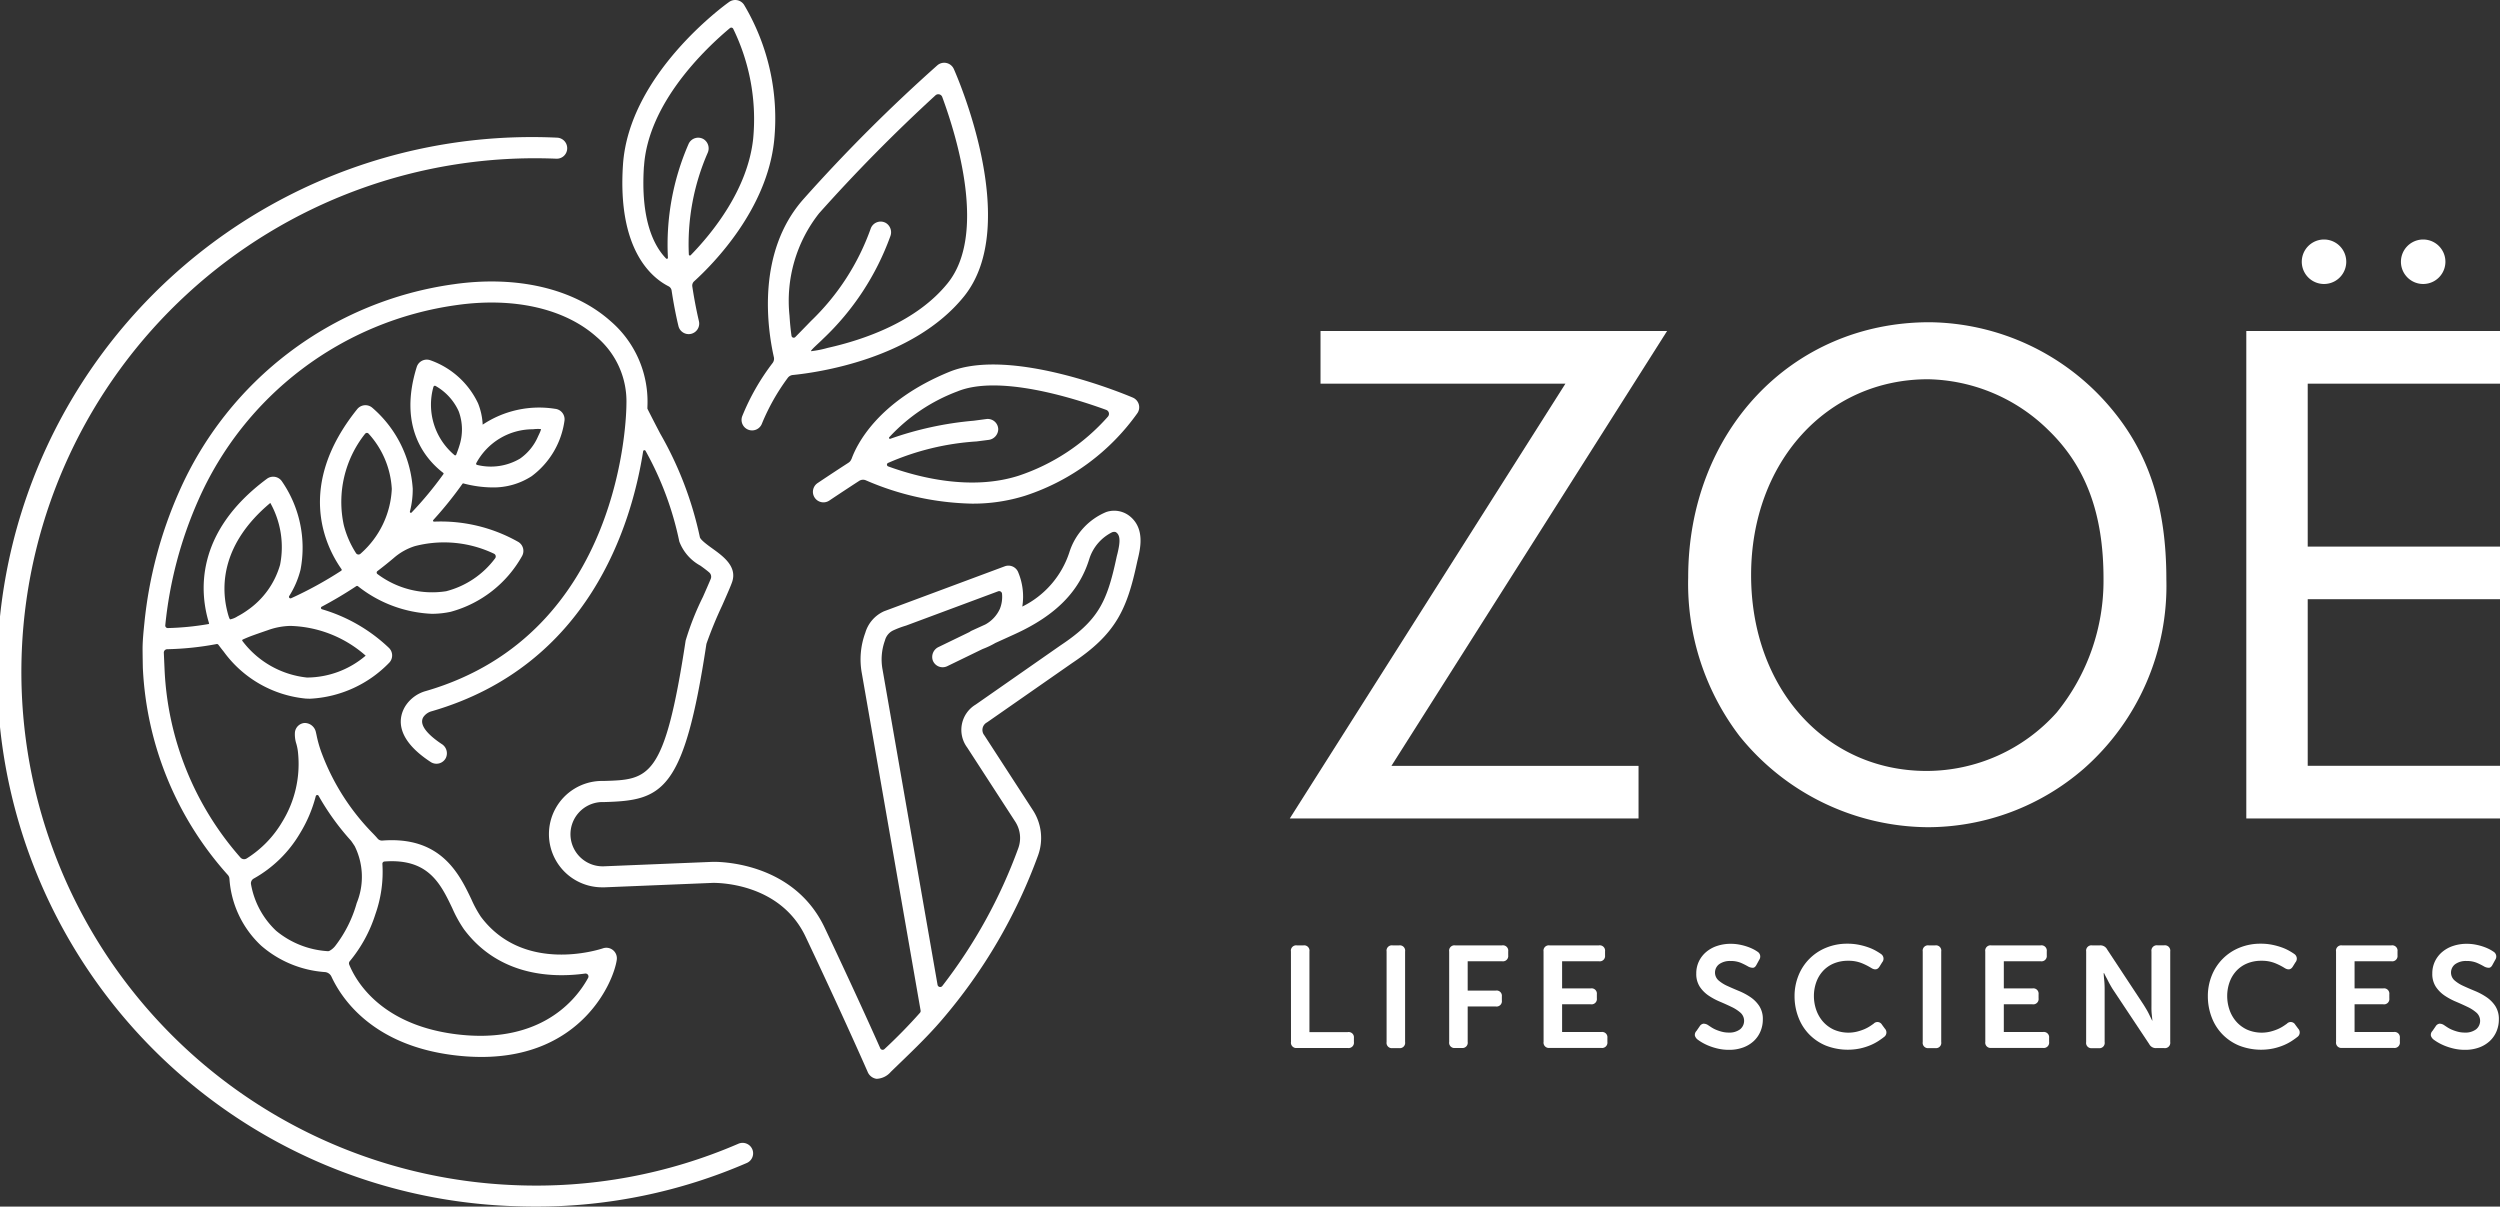 <svg id="Logo_Horizontal" data-name="Logo Horizontal" xmlns="http://www.w3.org/2000/svg" width="163" height="78.67" viewBox="0 0 163 78.67">
  <rect x="0" y="0" width="163" height="78.67" fill="#333333" stroke="none"/>
  <g id="Сгруппировать_1" data-name="Сгруппировать 1" transform="translate(84.095 15.631)">
    <path id="Контур_1" data-name="Контур 1" d="M314.023,117.711v3.43H291.285l17.971-28.349H293.288V89.361h22.595l-17.971,28.35Z" transform="translate(-291.285 -83.409)" fill="#fff"/>
    <path id="Контур_2" data-name="Контур 2" d="M397.176,93.113c2.574,3,3.718,6.528,3.718,11.292a15.886,15.886,0,0,1-5.387,12.34,15.54,15.54,0,0,1-10.153,3.812,15.9,15.9,0,0,1-12.3-5.956,16.39,16.39,0,0,1-3.337-10.339c0-9.482,6.721-16.629,15.731-16.629A15.646,15.646,0,0,1,397.176,93.113ZM373.819,104.12c0,7.385,4.862,12.769,11.441,12.769a11.393,11.393,0,0,0,8.485-3.812,13.623,13.623,0,0,0,3.051-8.719c0-4.24-1.144-7.337-3.623-9.72a11.474,11.474,0,0,0-7.818-3.288C378.728,91.35,373.819,96.782,373.819,104.12Z" transform="translate(-343.742 -82.254)" fill="#fff"/>
    <path id="Контур_3" data-name="Контур 3" d="M483.587,91.389h12.537V94.82H483.587v10.863h12.537v3.43H479.583V77.334h16.541v3.431H483.587ZM486.1,72.831a1.45,1.45,0,0,1-2.9-.028,1.45,1.45,0,0,1,2.9.028Zm6.465,0a1.45,1.45,0,0,1-2.9-.028,1.45,1.45,0,0,1,2.9.028Z" transform="translate(-417.219 -71.382)" fill="#fff"/>
  </g>
  <g id="Сгруппировать_2" data-name="Сгруппировать 2" transform="translate(84.169 61.53)">
    <path id="Контур_4" data-name="Контур 4" d="M291.509,210.767a.346.346,0,0,1,.387-.4h.433a.346.346,0,0,1,.386.4v5.255h2.5a.344.344,0,0,1,.4.383v.261a.348.348,0,0,1-.4.392H291.9a.346.346,0,0,1-.387-.4Z" transform="translate(-291.509 -210.259)" fill="#fff"/>
    <path id="Контур_5" data-name="Контур 5" d="M310.342,210.767a.345.345,0,0,1,.386-.4h.433a.346.346,0,0,1,.387.4v5.9a.346.346,0,0,1-.387.4h-.433a.345.345,0,0,1-.386-.4Z" transform="translate(-304.105 -210.259)" fill="#fff"/>
    <path id="Контур_6" data-name="Контур 6" d="M322.659,210.767a.346.346,0,0,1,.387-.4h3.062a.348.348,0,0,1,.4.392v.261a.344.344,0,0,1-.4.383h-2.242v1.912h1.828a.344.344,0,0,1,.4.383v.261a.348.348,0,0,1-.4.392h-1.828v2.307a.346.346,0,0,1-.386.4h-.433a.346.346,0,0,1-.387-.4Z" transform="translate(-312.342 -210.259)" fill="#fff"/>
    <path id="Контур_7" data-name="Контур 7" d="M341.237,210.767a.346.346,0,0,1,.387-.4h3.223a.348.348,0,0,1,.4.392v.261a.344.344,0,0,1-.4.383h-2.4v1.77h1.866a.344.344,0,0,1,.4.383v.261a.348.348,0,0,1-.4.392h-1.866v1.808H345a.344.344,0,0,1,.4.383v.261a.348.348,0,0,1-.4.392h-3.373a.346.346,0,0,1-.387-.4Z" transform="translate(-324.767 -210.259)" fill="#fff"/>
    <path id="Контур_8" data-name="Контур 8" d="M371.173,216.265a.545.545,0,0,1-.156-.23.359.359,0,0,1,.1-.316l.207-.3a.36.36,0,0,1,.24-.174.521.521,0,0,1,.306.09l.212.141a1.932,1.932,0,0,0,.3.16,2.773,2.773,0,0,0,.386.131,1.767,1.767,0,0,0,.457.057,1.146,1.146,0,0,0,.735-.212.713.713,0,0,0,.033-1.079,2.5,2.5,0,0,0-.58-.377q-.348-.169-.749-.339a4.334,4.334,0,0,1-.749-.4,2.1,2.1,0,0,1-.579-.579,1.511,1.511,0,0,1-.231-.862,1.8,1.8,0,0,1,.175-.8,1.852,1.852,0,0,1,.476-.612,2.139,2.139,0,0,1,.711-.391,2.8,2.8,0,0,1,.89-.137,2.96,2.96,0,0,1,.561.052,3.735,3.735,0,0,1,.49.127,3.02,3.02,0,0,1,.4.165,2.192,2.192,0,0,1,.278.164.37.37,0,0,1,.122.537l-.169.311c-.07.138-.151.207-.245.207a.645.645,0,0,1-.292-.075,4.684,4.684,0,0,0-.485-.245,1.672,1.672,0,0,0-.674-.122,1.2,1.2,0,0,0-.744.207.684.684,0,0,0-.042,1.059,2.356,2.356,0,0,0,.58.363q.349.16.749.325a4.183,4.183,0,0,1,.749.4,2.094,2.094,0,0,1,.579.584,1.553,1.553,0,0,1,.231.876,1.982,1.982,0,0,1-.151.767,1.828,1.828,0,0,1-.433.631,2.044,2.044,0,0,1-.693.424,2.63,2.63,0,0,1-.937.156,3.127,3.127,0,0,1-.678-.071,3.878,3.878,0,0,1-.584-.174,3.414,3.414,0,0,1-.466-.221A3.052,3.052,0,0,1,371.173,216.265Z" transform="translate(-344.677 -210.03)" fill="#fff"/>
    <path id="Контур_9" data-name="Контур 9" d="M390.652,213.458a3.554,3.554,0,0,1,.255-1.352,3.247,3.247,0,0,1,1.8-1.813,3.588,3.588,0,0,1,1.394-.264,3.708,3.708,0,0,1,.749.071,4.442,4.442,0,0,1,.617.17,3.149,3.149,0,0,1,.481.217q.207.118.339.212a.366.366,0,0,1,.075.547l-.17.273q-.188.311-.537.094a4.059,4.059,0,0,0-.6-.306,2.293,2.293,0,0,0-.9-.165,2.381,2.381,0,0,0-.966.184,2.008,2.008,0,0,0-.7.5,2.149,2.149,0,0,0-.429.735,2.663,2.663,0,0,0-.146.881,2.735,2.735,0,0,0,.151.9,2.3,2.3,0,0,0,.438.763,2.133,2.133,0,0,0,.707.527,2.388,2.388,0,0,0,1.489.136,3.283,3.283,0,0,0,.457-.146,2.428,2.428,0,0,0,.372-.188c.11-.069.2-.132.278-.188a.339.339,0,0,1,.547.066l.188.255a.359.359,0,0,1-.057.546c-.094.075-.215.162-.363.259a3.33,3.33,0,0,1-.518.273,3.9,3.9,0,0,1-.669.212,3.941,3.941,0,0,1-2.242-.184,3.263,3.263,0,0,1-1.088-.735,3.219,3.219,0,0,1-.7-1.107A3.807,3.807,0,0,1,390.652,213.458Z" transform="translate(-357.816 -210.03)" fill="#fff"/>
    <path id="Контур_10" data-name="Контур 10" d="M415.885,210.767a.346.346,0,0,1,.387-.4h.433a.345.345,0,0,1,.386.4v5.9a.345.345,0,0,1-.386.4h-.433a.346.346,0,0,1-.387-.4Z" transform="translate(-374.692 -210.259)" fill="#fff"/>
    <path id="Контур_11" data-name="Контур 11" d="M428.2,210.767a.346.346,0,0,1,.387-.4h3.223a.348.348,0,0,1,.4.392v.261a.344.344,0,0,1-.4.383h-2.4v1.77h1.866a.344.344,0,0,1,.4.383v.261a.348.348,0,0,1-.4.392h-1.866v1.808h2.553a.344.344,0,0,1,.4.383v.261a.348.348,0,0,1-.4.392H428.59a.346.346,0,0,1-.387-.4Z" transform="translate(-382.93 -210.259)" fill="#fff"/>
    <path id="Контур_12" data-name="Контур 12" d="M448.061,210.767a.345.345,0,0,1,.386-.4h.509a.492.492,0,0,1,.471.264l2.374,3.6c.063.1.129.21.2.329s.128.233.179.339.122.242.179.367h.019c-.013-.125-.026-.248-.038-.367s-.021-.22-.023-.339,0-.229,0-.329v-3.466a.35.35,0,0,1,.4-.4h.424a.35.35,0,0,1,.4.4v5.9a.35.35,0,0,1-.4.4h-.509a.484.484,0,0,1-.462-.263l-2.384-3.588c-.063-.1-.127-.211-.193-.33s-.124-.232-.175-.339a4.084,4.084,0,0,1-.188-.368H449.2q.009.189.028.368c.013.107.022.219.028.339s.009.229.009.33v3.456a.345.345,0,0,1-.386.4h-.434a.345.345,0,0,1-.386-.4Z" transform="translate(-396.211 -210.259)" fill="#fff"/>
    <path id="Контур_13" data-name="Контур 13" d="M472.014,213.458a3.561,3.561,0,0,1,.255-1.352,3.247,3.247,0,0,1,1.8-1.813,3.586,3.586,0,0,1,1.394-.264,3.7,3.7,0,0,1,.749.071,4.432,4.432,0,0,1,.617.17,3.149,3.149,0,0,1,.481.217q.207.118.339.212a.366.366,0,0,1,.075.547l-.17.273q-.188.311-.537.094a4.027,4.027,0,0,0-.6-.306,2.293,2.293,0,0,0-.9-.165,2.38,2.38,0,0,0-.966.184,2.01,2.01,0,0,0-.7.5,2.153,2.153,0,0,0-.429.735,2.659,2.659,0,0,0-.146.881,2.736,2.736,0,0,0,.15.9,2.3,2.3,0,0,0,.438.763,2.132,2.132,0,0,0,.707.527,2.388,2.388,0,0,0,1.489.136,3.29,3.29,0,0,0,.457-.146,2.419,2.419,0,0,0,.372-.188c.11-.069.2-.132.278-.188a.339.339,0,0,1,.547.066l.189.255a.359.359,0,0,1-.057.546c-.094.075-.215.162-.363.259a3.327,3.327,0,0,1-.518.273,3.912,3.912,0,0,1-.669.212,3.941,3.941,0,0,1-2.243-.184,3.263,3.263,0,0,1-1.088-.735,3.221,3.221,0,0,1-.7-1.107A3.809,3.809,0,0,1,472.014,213.458Z" transform="translate(-412.231 -210.03)" fill="#fff"/>
    <path id="Контур_14" data-name="Контур 14" d="M497.248,210.767a.345.345,0,0,1,.386-.4h3.222a.348.348,0,0,1,.4.392v.261a.344.344,0,0,1-.4.383h-2.4v1.77h1.866a.344.344,0,0,1,.4.383v.261a.348.348,0,0,1-.4.392h-1.866v1.808h2.553a.344.344,0,0,1,.4.383v.261a.348.348,0,0,1-.4.392h-3.373a.345.345,0,0,1-.386-.4Z" transform="translate(-429.107 -210.259)" fill="#fff"/>
    <path id="Контур_15" data-name="Контур 15" d="M516.06,216.265a.548.548,0,0,1-.156-.23.36.36,0,0,1,.1-.316l.208-.3a.359.359,0,0,1,.24-.174.521.521,0,0,1,.306.09l.212.141a1.961,1.961,0,0,0,.3.16,2.782,2.782,0,0,0,.387.131,1.762,1.762,0,0,0,.457.057,1.147,1.147,0,0,0,.735-.212.713.713,0,0,0,.033-1.079,2.492,2.492,0,0,0-.579-.377q-.349-.169-.749-.339a4.351,4.351,0,0,1-.749-.4,2.112,2.112,0,0,1-.579-.579,1.514,1.514,0,0,1-.231-.862,1.8,1.8,0,0,1,.175-.8,1.845,1.845,0,0,1,.476-.612,2.142,2.142,0,0,1,.711-.391,2.8,2.8,0,0,1,.89-.137,2.961,2.961,0,0,1,.561.052,3.717,3.717,0,0,1,.49.127,3.017,3.017,0,0,1,.4.165,2.225,2.225,0,0,1,.278.164.37.37,0,0,1,.122.537l-.17.311c-.069.138-.151.207-.245.207a.645.645,0,0,1-.292-.075,4.646,4.646,0,0,0-.485-.245,1.671,1.671,0,0,0-.674-.122,1.2,1.2,0,0,0-.744.207.683.683,0,0,0-.042,1.059,2.352,2.352,0,0,0,.58.363q.348.16.749.325a4.184,4.184,0,0,1,.749.4,2.1,2.1,0,0,1,.58.584,1.554,1.554,0,0,1,.231.876,1.979,1.979,0,0,1-.151.767,1.823,1.823,0,0,1-.434.631,2.042,2.042,0,0,1-.693.424,2.63,2.63,0,0,1-.938.156,3.123,3.123,0,0,1-.678-.071,3.87,3.87,0,0,1-.584-.174,3.457,3.457,0,0,1-.467-.221A3.083,3.083,0,0,1,516.06,216.265Z" transform="translate(-441.578 -210.03)" fill="#fff"/>
  </g>
  <path id="Контур_16" data-name="Контур 16" d="M87.833,47.453a.463.463,0,0,1-.085.38,14.879,14.879,0,0,0-1.98,3.469.686.686,0,0,0,1.288.475A13.835,13.835,0,0,1,88.738,48.8a.465.465,0,0,1,.329-.187c1.566-.155,7.843-1.02,11.158-5.119,3.8-4.7-.476-14.42-.66-14.832a.686.686,0,0,0-1.076-.239,106.158,106.158,0,0,0-8.729,8.724C86.675,40.629,87.418,45.613,87.833,47.453Zm2.954-9.39a107.448,107.448,0,0,1,7.581-7.683.274.274,0,0,1,.443.108c.991,2.689,2.9,9,.346,12.148-2.027,2.506-5.435,3.676-7.823,4.211a6.633,6.633,0,0,1-1.079.214c-.044-.057.573-.584.779-.8a17.283,17.283,0,0,0,4.394-6.7.711.711,0,0,0-.3-.864.688.688,0,0,0-.981.368,15.581,15.581,0,0,1-3.894,6.025c-.19.2-.726.746-1.023,1.049a.146.146,0,0,1-.248-.083c-.056-.391-.1-.834-.13-1.311A9.223,9.223,0,0,1,90.787,38.062Zm2.1,16.033a.464.464,0,0,1-.185.233c-1.171.758-2.01,1.325-2.021,1.332a.686.686,0,1,0,.768,1.138c.012-.008.816-.55,1.945-1.282a.462.462,0,0,1,.436-.037A18.249,18.249,0,0,0,100.741,57a11.331,11.331,0,0,0,3.484-.519,14.488,14.488,0,0,0,7.319-5.394.686.686,0,0,0-.307-1c-.321-.137-7.891-3.343-11.958-1.682C94.584,50.326,93.22,53.179,92.892,54.1ZM109.5,50.887a.274.274,0,0,1,.112.44,13.414,13.414,0,0,1-5.81,3.849c-3.128,1.008-6.592.1-8.519-.605a.122.122,0,0,1-.016-.22,17.038,17.038,0,0,1,5.78-1.406l.778-.1a.714.714,0,0,0,.636-.7.685.685,0,0,0-.779-.66l-.815.108a21.96,21.96,0,0,0-5.437,1.177.063.063,0,0,1-.073-.1,11.566,11.566,0,0,1,4.44-2.986C102.466,48.586,107.273,50.076,109.5,50.887ZM80.965,42.829a.371.371,0,0,1,.2.277c.2,1.33.434,2.267.447,2.321a.686.686,0,0,0,1.332-.331c0-.013-.233-.947-.43-2.256a.375.375,0,0,1,.117-.333c1.293-1.175,4.743-4.694,5.218-9.16a14.484,14.484,0,0,0-1.963-8.875.686.686,0,0,0-.971-.181c-.267.189-6.536,4.71-6.922,10.628C77.63,40.436,79.854,42.264,80.965,42.829Zm-1.6-7.821c.27-4.127,3.984-7.659,5.6-9.011a.141.141,0,0,1,.218.047,13.437,13.437,0,0,1,1.3,7.159c-.353,3.317-2.655,6.144-4.074,7.6a.071.071,0,0,1-.121-.048,14.875,14.875,0,0,1,1.23-6.628.712.712,0,0,0-.253-.881.687.687,0,0,0-1,.317,16.4,16.4,0,0,0-1.341,7.4.069.069,0,0,1-.121.052C80.017,40.206,79.132,38.509,79.361,35.008ZM86.424,99.09a.686.686,0,0,1-.358.9A34.5,34.5,0,0,1,72.3,102.833q-.742,0-1.487-.031A34.862,34.862,0,1,1,73.7,33.139a.686.686,0,0,1,.657.714.679.679,0,0,1-.714.657,33.489,33.489,0,1,0-2.767,66.922,33.192,33.192,0,0,0,14.649-2.7A.689.689,0,0,1,86.424,99.09Zm24.639-41.251a1.629,1.629,0,0,0-1.558-.293,4.211,4.211,0,0,0-2.41,2.639,6.025,6.025,0,0,1-3.065,3.527,4.112,4.112,0,0,0-.284-2.277.687.687,0,0,0-.86-.349l-7.866,2.93a2.225,2.225,0,0,0-1.228,1.41,4.994,4.994,0,0,0-.224,2.637L97.4,90.05a.175.175,0,0,1-.041.146c-.733.826-1.509,1.619-2.32,2.37a.17.17,0,0,1-.27-.056C94.1,91,92.826,88.2,91.144,84.647c-2.082-4.395-7.1-4.3-7.33-4.29l-7.062.289a2.1,2.1,0,0,1-2.18-2.008,2.1,2.1,0,0,1,2-2.18l.169,0c3.826-.1,5.224-.631,6.694-10.316a26.681,26.681,0,0,1,1.026-2.5c.349-.791.567-1.288.653-1.544.334-1-.593-1.67-1.269-2.158-.3-.215-.8-.576-.838-.756a23.258,23.258,0,0,0-2.587-6.754c-.258-.494-.535-1.027-.833-1.62,0-.146.006-.243.006-.283A6.918,6.918,0,0,0,77.184,45.1c-2.383-2.124-6.122-3-10.261-2.4A23.019,23.019,0,0,0,49.05,56.231a28,28,0,0,0-2.259,8.542c-.055.542-.112,1.086-.119,1.634,0,.457.017,1.29.017,1.29a21.709,21.709,0,0,0,5.538,13.509.408.408,0,0,1,.109.26A6.564,6.564,0,0,0,54.4,85.817a7.09,7.09,0,0,0,4.173,1.726.517.517,0,0,1,.415.3c.666,1.437,2.671,4.45,7.945,5.114a14.614,14.614,0,0,0,1.83.119c6.544,0,8.627-4.9,8.827-6.339a.687.687,0,0,0-.9-.744c-.209.071-5.156,1.692-7.962-2.06a7.4,7.4,0,0,1-.62-1.141c-.79-1.653-1.984-4.118-5.792-3.825A.369.369,0,0,1,62,78.842c-.1-.122-.251-.278-.308-.337a14.915,14.915,0,0,1-3.309-5.154,7.613,7.613,0,0,1-.354-1.19c-.02-.1-.041-.192-.064-.29a.749.749,0,0,0-.731-.57.684.684,0,0,0-.629.613,2.028,2.028,0,0,0,.066.658,3.15,3.15,0,0,1,.13.605,7.2,7.2,0,0,1-1.031,4.583,7.006,7.006,0,0,1-2.316,2.378.318.318,0,0,1-.4-.063A19.869,19.869,0,0,1,48.105,67.8l-.048-1.075a.222.222,0,0,1,.22-.233,19.525,19.525,0,0,0,3.22-.336.118.118,0,0,1,.117.044c.08.108.254.336.347.448a7.5,7.5,0,0,0,5.377,3.065c.085,0,.169.006.252.006a7.707,7.707,0,0,0,5.173-2.357.686.686,0,0,0-.047-.974,10.678,10.678,0,0,0-4.344-2.5.091.091,0,0,1-.019-.169q1.147-.607,2.248-1.336a.1.1,0,0,1,.112,0,8.315,8.315,0,0,0,4.814,1.8,5.853,5.853,0,0,0,1.239-.132,7.621,7.621,0,0,0,4.655-3.646.685.685,0,0,0-.292-.931,10.25,10.25,0,0,0-5.45-1.3.064.064,0,0,1-.051-.108,24.517,24.517,0,0,0,1.9-2.359.062.062,0,0,1,.066-.024,7.507,7.507,0,0,0,1.862.26,4.571,4.571,0,0,0,2.586-.734,5.426,5.426,0,0,0,2.14-3.631.686.686,0,0,0-.612-.76,6.639,6.639,0,0,0-4.723,1.032,4.256,4.256,0,0,0-.3-1.386,5.433,5.433,0,0,0-3.134-2.82.686.686,0,0,0-.867.449c-1.226,3.928.576,6.018,1.727,6.9a.061.061,0,0,1,.012.085,23.458,23.458,0,0,1-2.071,2.5.066.066,0,0,1-.112-.063,5.768,5.768,0,0,0,.184-1.492,7.621,7.621,0,0,0-2.648-5.285.688.688,0,0,0-.971.1c-4.028,5.011-2.068,8.957-1.022,10.438a.073.073,0,0,1-.022.1,25.068,25.068,0,0,1-3.266,1.793.1.1,0,0,1-.123-.147,5.864,5.864,0,0,0,.736-1.712,7.619,7.619,0,0,0-1.226-5.782.687.687,0,0,0-.965-.148c-4.777,3.543-4.367,7.5-3.774,9.416a.042.042,0,0,1-.035.056,17.994,17.994,0,0,1-2.652.261.164.164,0,0,1-.166-.181,26.633,26.633,0,0,1,2.149-8.146A21.655,21.655,0,0,1,67.119,44.058c3.736-.538,7.072.217,9.151,2.07a5.511,5.511,0,0,1,1.949,4.38c0,.609-.2,14.964-13.066,18.707a2.323,2.323,0,0,0-1.344.979c-.423.684-.771,2.068,1.648,3.652a.686.686,0,0,0,.991-.269.711.711,0,0,0-.267-.9c-.621-.411-1.571-1.169-1.2-1.763a.962.962,0,0,1,.561-.383c10.218-2.972,13.007-12.11,13.768-16.95a.084.084,0,0,1,.157-.021,20.773,20.773,0,0,1,2.2,5.909,3,3,0,0,0,1.376,1.576c.171.123.414.3.582.449a.368.368,0,0,1,.09.415c-.12.291-.316.736-.508,1.171a17.943,17.943,0,0,0-1.127,2.849C80.7,74.974,79.7,75,76.7,75.082l-.18,0a3.468,3.468,0,0,0,.14,6.934c.047,0,.1,0,.143,0l7.053-.289c.184,0,4.349-.068,6.042,3.505,2.159,4.555,3.64,7.883,4.042,8.8a.739.739,0,0,0,.588.47,1.282,1.282,0,0,0,.927-.452c1.132-1.1,2.3-2.187,3.323-3.383A34.643,34.643,0,0,0,105.06,79.93,3.327,3.327,0,0,0,104.729,77l-3.154-4.864a.514.514,0,0,0-.031-.044.555.555,0,0,1,.163-.817.513.513,0,0,0,.049-.031l5.525-3.851c2.836-1.886,3.569-3.472,4.226-6.54.015-.068.032-.141.051-.22C111.724,59.936,112.033,58.647,111.063,57.839ZM66.868,83.383a8.269,8.269,0,0,0,.759,1.371c2.319,3.1,5.849,3.166,7.893,2.886a.192.192,0,0,1,.2.283c-.978,1.793-3.464,4.317-8.61,3.672-4.975-.627-6.565-3.552-6.964-4.539a.218.218,0,0,1,.044-.233,9.088,9.088,0,0,0,1.66-3.049,8.257,8.257,0,0,0,.458-3.279.148.148,0,0,1,.135-.162C65.3,80.118,66.1,81.774,66.868,83.383Zm-9.92-4.909a8.876,8.876,0,0,0,1.016-2.4.1.1,0,0,1,.183-.027,16.306,16.306,0,0,0,2.1,2.914c.054.06.211.305.252.363a4.507,4.507,0,0,1,.134,3.721,8.188,8.188,0,0,1-1.4,2.794,1.212,1.212,0,0,1-.375.318.22.22,0,0,1-.126.022,5.839,5.839,0,0,1-3.35-1.327,5.459,5.459,0,0,1-1.642-3.049.353.353,0,0,1,.188-.362A8.062,8.062,0,0,0,56.948,78.474Zm4.27-11.563a5.926,5.926,0,0,1-3.831,1.427,6.06,6.06,0,0,1-4.2-2.377.061.061,0,0,1,.018-.1c.112-.051.335-.149.528-.221.406-.151.891-.315,1.085-.382a4.629,4.629,0,0,1,1.476-.286A7.734,7.734,0,0,1,61.218,66.912Zm8.364-6.648a.2.2,0,0,1,.078.3,5.78,5.78,0,0,1-3.193,2.148,5.939,5.939,0,0,1-4.477-1.117.119.119,0,0,1-.007-.195q.546-.415,1.065-.854a3.846,3.846,0,0,1,1.378-.775A7.564,7.564,0,0,1,69.583,60.264Zm3.057-8.126c.036.031-.1.31-.181.478a3.4,3.4,0,0,1-1.174,1.448,3.739,3.739,0,0,1-2.8.413.079.079,0,0,1-.058-.111,4.194,4.194,0,0,1,3.7-2.214A2.586,2.586,0,0,1,72.639,52.138Zm-7-2.748a.091.091,0,0,1,.134-.063,3.6,3.6,0,0,1,1.51,1.653,3.414,3.414,0,0,1,.038,2.264c-.042.149-.145.423-.2.564a.07.07,0,0,1-.109.031A4.287,4.287,0,0,1,65.635,49.39Zm-4.461,3.062a.145.145,0,0,1,.228-.015,5.814,5.814,0,0,1,1.515,3.608,5.97,5.97,0,0,1-2.033,4.216.193.193,0,0,1-.3-.031,6.232,6.232,0,0,1-.795-1.821A7.145,7.145,0,0,1,61.175,52.452ZM55,56.954a5.905,5.905,0,0,1,.636,4.037A5.4,5.4,0,0,1,53.5,63.957a5.1,5.1,0,0,1-.635.389,1.368,1.368,0,0,1-.481.2c-.071-.019-.189-.517-.216-.634C51.8,62.324,51.842,59.595,55,56.954Zm55.22,3.355c-.022.09-.042.174-.058.251-.622,2.9-1.206,4.063-3.656,5.693L100.992,70.1a1.925,1.925,0,0,0-.556,2.8l3.14,4.844a1.949,1.949,0,0,1,.193,1.72,33.22,33.22,0,0,1-4.955,8.985.175.175,0,0,1-.31-.077l-3.583-20.54a3.627,3.627,0,0,1,.154-1.912,1,1,0,0,1,.526-.648,6.123,6.123,0,0,1,.847-.319l6.006-2.237a.188.188,0,0,1,.254.159,2.111,2.111,0,0,1-.138.98,2.2,2.2,0,0,1-.949,1.023l-.893.406a.7.7,0,0,0-.137.085l-2.016.977a.716.716,0,0,0-.384.87.687.687,0,0,0,.945.383l2.3-1.117a5.6,5.6,0,0,0,.844-.4l1.243-.565c2.676-1.217,4.227-2.783,4.881-4.93a2.928,2.928,0,0,1,1.489-1.724c.182-.054.245,0,.285.032C110.475,59.136,110.368,59.7,110.223,60.31Z" transform="translate(-37.376 -24.163)" fill="#fff"/>
</svg>
